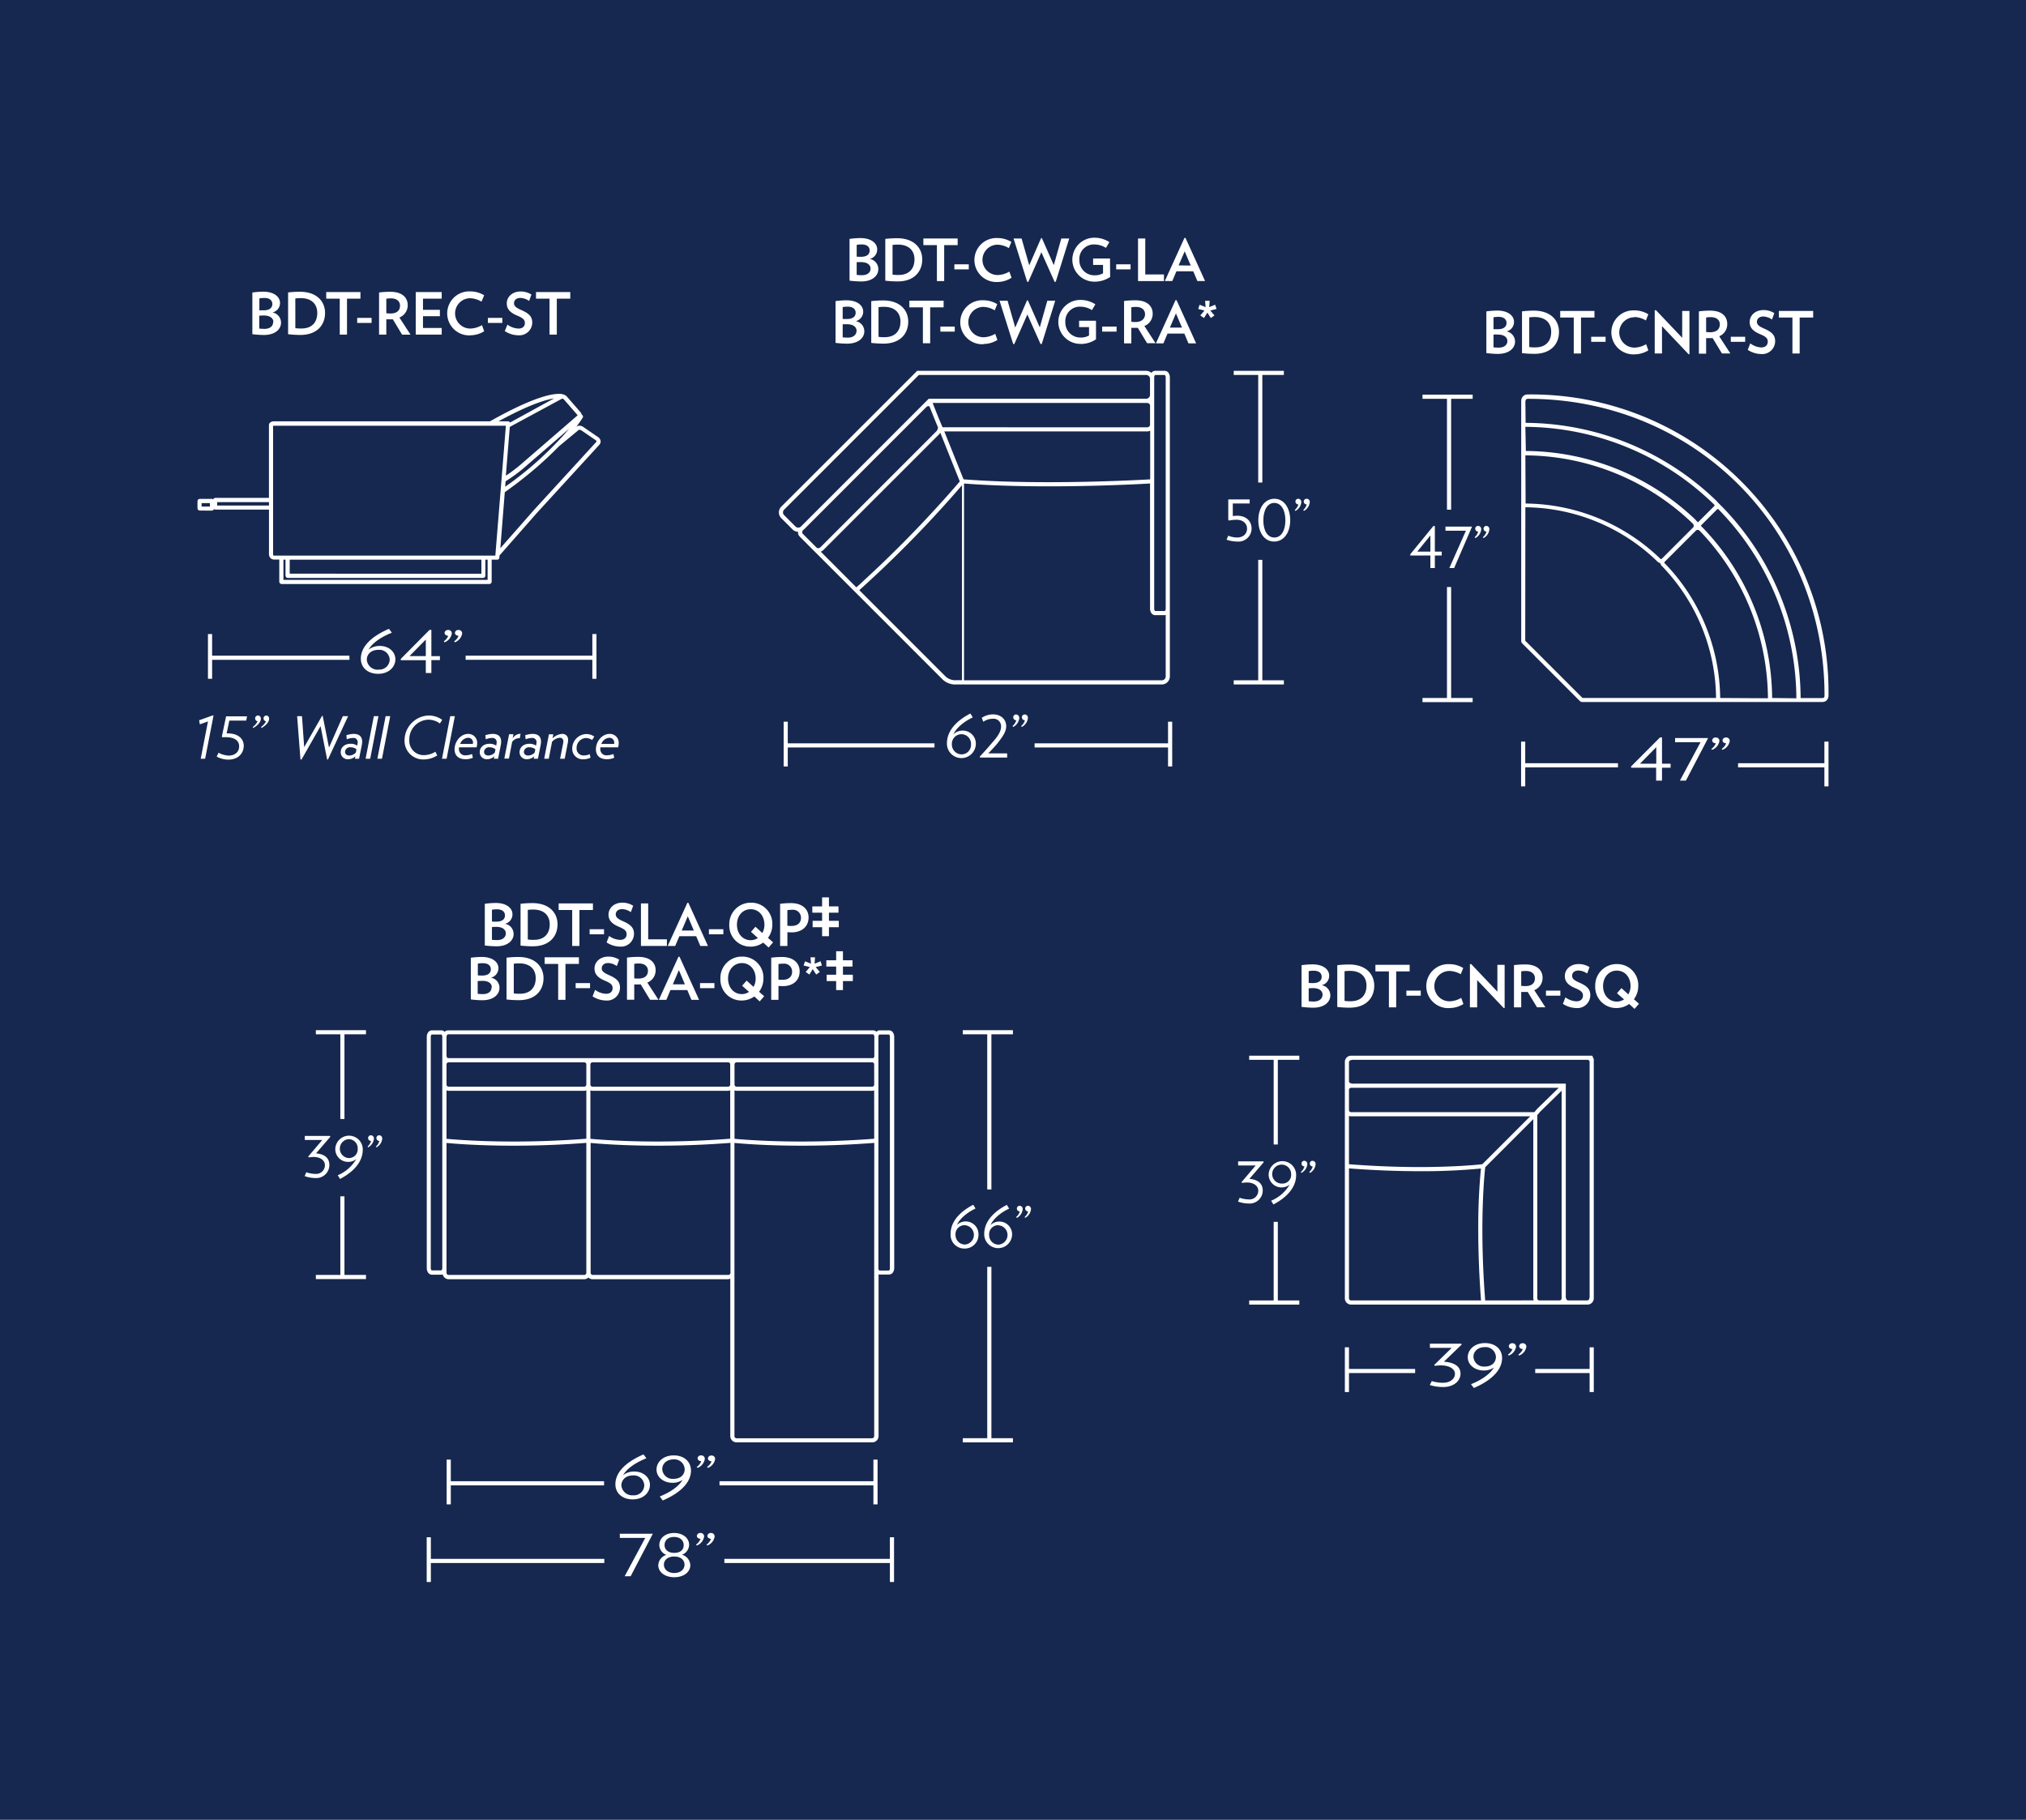 <svg xmlns="http://www.w3.org/2000/svg" viewBox="0 0 590 530"><defs><style>.cls-1{fill:#16284f;}.cls-2{fill:#fff;}</style></defs><title>Brandt2</title><g id="Background"><rect class="cls-1" width="590" height="530"/></g><g id="Brandt"><path class="cls-2" d="M378.06,145.26a.81.81,0,0,0-.81.81.85.85,0,0,0,.86.84,3.43,3.43,0,0,1-1.06,1.63l.19.26a3.18,3.18,0,0,0,1.71-2.52A.91.91,0,0,0,378.06,145.26Z"/><path class="cls-2" d="M380.48,145.26a.81.81,0,0,0-.81.81.85.85,0,0,0,.86.84,3.48,3.48,0,0,1-1,1.63l.18.26a3.21,3.21,0,0,0,1.71-2.52A.91.91,0,0,0,380.48,145.26Z"/><path class="cls-2" d="M364.48,153.92c0-2.06-1.47-3.72-4.25-3.72a8.34,8.34,0,0,0-1.22.1v-3.66h4.91v-1.18h-6.23v5.94l.18.21a11.47,11.47,0,0,1,2.19-.24c2.06,0,3.1,1.22,3.1,2.6s-1,2.57-2.93,2.57a6.87,6.87,0,0,1-2.55-.53l-.48,1.17a9.77,9.77,0,0,0,3.14.54A3.81,3.81,0,0,0,364.48,153.92Z"/><path class="cls-2" d="M371.12,145.26c-2.91,0-4.68,2.78-4.68,6.26s1.7,6.2,4.61,6.2,4.68-2.73,4.68-6.2S374,145.26,371.12,145.26Zm0,11.29c-2,0-3.22-2-3.22-5s1.21-5.08,3.19-5.08,3.23,2.05,3.23,5.08S373.08,156.55,371.1,156.55Z"/><path class="cls-2" d="M298.42,208.08a.84.84,0,0,0-.84.83.87.87,0,0,0,.89.86,3.47,3.47,0,0,1-1.1,1.68l.19.27a3.28,3.28,0,0,0,1.78-2.59A.94.94,0,0,0,298.42,208.08Z"/><path class="cls-2" d="M295.9,208.08a.83.83,0,0,0-.83.83.87.87,0,0,0,.89.86,3.54,3.54,0,0,1-1.1,1.68l.19.27a3.28,3.28,0,0,0,1.78-2.59A1,1,0,0,0,295.9,208.08Z"/><path class="cls-2" d="M280.39,212.78a3.84,3.84,0,0,0-2.73,1.07c.85-1.86,3-3.67,5.63-4.92l-.7-1.13c-5,2.6-6.83,5.74-6.83,8.68a4.21,4.21,0,1,0,8.42.19A3.79,3.79,0,0,0,280.39,212.78ZM280,219.7a2.85,2.85,0,0,1-2.8-2.91,2.79,2.79,0,1,1,5.57,0A2.75,2.75,0,0,1,280,219.7Z"/><path class="cls-2" d="M290.85,216c1.26-1.64,2.17-3,2.17-4.48,0-2-1.51-3.47-3.91-3.47a6,6,0,0,0-3.2,1l.44,1.16a4.87,4.87,0,0,1,2.79-.88,2.18,2.18,0,0,1,2.39,2.22c0,1.12-.53,2.33-2,4.06-1,1.15-2.16,2.57-4.23,4.76l.11.26h7.89v-1.22h-5.5C288.92,218.26,290.13,217,290.85,216Z"/><path class="cls-2" d="M379,341.59a3.2,3.2,0,0,0,1.71-2.52.91.91,0,0,0-.89-1,.8.8,0,0,0-.8.8.84.84,0,0,0,.85.84,3.31,3.31,0,0,1-1.05,1.63Z"/><path class="cls-2" d="M367.73,346.74c0-2.17-1.55-3.21-3.89-3.41l4.17-4.84-.1-.25h-7.35v1.19h5.11l-4.12,4.86.18.23a10.16,10.16,0,0,1,1.35-.14c2.11,0,3.35,1.06,3.35,2.41a2.55,2.55,0,0,1-2.84,2.52,7.73,7.73,0,0,1-2.58-.48l-.48,1.12a9.35,9.35,0,0,0,3.13.56A3.81,3.81,0,0,0,367.73,346.74Z"/><path class="cls-2" d="M383.12,339.07a.91.91,0,0,0-.89-1,.8.8,0,0,0-.8.8.84.84,0,0,0,.85.84,3.31,3.31,0,0,1-1,1.63l.18.27A3.2,3.2,0,0,0,383.12,339.07Z"/><path class="cls-2" d="M370.17,349.7l.66,1.09c4.79-2.52,6.62-5.65,6.62-8.5a4,4,0,1,0-8-.23,3.73,3.73,0,0,0,3.76,3.76,3.64,3.64,0,0,0,2.37-.84A11.28,11.28,0,0,1,370.17,349.7Zm3.2-5a2.76,2.76,0,1,1,2.63-2.77A2.53,2.53,0,0,1,373.37,344.7Z"/><path class="cls-2" d="M432.43,391.16c-3.05,0-5,1.93-5,4.12s2,3.86,4.67,3.86a5.07,5.07,0,0,0,2.95-.86c-1.06,1.82-3.5,3.6-6.67,4.85l.82,1.11c6-2.58,8.23-5.8,8.23-8.72C437.43,393,435.52,391.16,432.43,391.16Zm-.08,6.83a3,3,0,0,1-3.26-2.86c0-1.5,1.27-2.8,3.3-2.8a3,3,0,0,1,3.24,2.82C435.63,396.74,434.5,398,432.35,398Z"/><path class="cls-2" d="M439.14,394.52l.22.27a3.29,3.29,0,0,0,2.13-2.58,1,1,0,0,0-1.1-1,.93.93,0,0,0-1,.83c0,.45.41.83,1.07.86A3.54,3.54,0,0,1,439.14,394.52Z"/><path class="cls-2" d="M442.15,394.52l.22.27a3.29,3.29,0,0,0,2.13-2.58,1,1,0,0,0-1.1-1,.93.93,0,0,0-1,.83c0,.45.41.83,1.07.86A3.54,3.54,0,0,1,442.15,394.52Z"/><path class="cls-2" d="M420.18,402.72a11.46,11.46,0,0,1-3.22-.49l-.59,1.15a13.83,13.83,0,0,0,3.89.58c3.13,0,5.06-1.81,5.06-3.88,0-2.23-1.93-3.29-4.84-3.5l5.19-5-.13-.25h-9.13v1.22h6.35l-5.12,5,.22.23c.58-.06,1.21-.13,1.68-.13,2.62,0,4.16,1.08,4.16,2.46S422.41,402.72,420.18,402.72Z"/><path class="cls-2" d="M432.83,153.17a.81.81,0,0,0-.8.81.85.85,0,0,0,.85.84,3.36,3.36,0,0,1-1.05,1.63l.18.26a3.17,3.17,0,0,0,1.71-2.52A.91.91,0,0,0,432.83,153.17Z"/><path class="cls-2" d="M416.55,165.44h1.3v-3.66h2v-1.13h-2v-7.46h-.43l-6.73,8.23v.36h5.86Zm-3.82-4.79,3.82-4.7v4.7Z"/><path class="cls-2" d="M430.41,153.17a.81.81,0,0,0-.8.81.85.85,0,0,0,.85.84,3.36,3.36,0,0,1-1,1.63l.18.26a3.17,3.17,0,0,0,1.71-2.52A.91.91,0,0,0,430.41,153.17Z"/><polygon class="cls-2" points="423.47 165.44 428.68 153.37 420.94 153.37 420.94 154.56 426.9 154.56 422.07 165.44 423.47 165.44"/><polygon class="cls-2" points="487.81 216.16 495.22 216.16 489.22 227.34 490.96 227.34 497.43 214.95 487.81 214.95 487.81 216.16"/><path class="cls-2" d="M498.36,218.11l.23.27a3.31,3.31,0,0,0,2.13-2.59,1,1,0,0,0-1.11-1,.93.93,0,0,0-1,.83c0,.46.41.83,1.06.86A3.44,3.44,0,0,1,498.36,218.11Z"/><path class="cls-2" d="M501.37,218.11l.23.27a3.31,3.31,0,0,0,2.13-2.59,1,1,0,0,0-1.11-1,.93.93,0,0,0-1,.83c0,.46.41.83,1.06.86A3.44,3.44,0,0,1,501.37,218.11Z"/><path class="cls-2" d="M483.42,214.76,475,223.21v.38h7.29v3.75H484v-3.75h2.5v-1.17H484v-7.66Zm-1.09,7.66h-4.75l4.75-4.82Z"/><path class="cls-2" d="M107.18,334.16a3.17,3.17,0,0,0,1.71-2.52.91.91,0,0,0-.89-1,.8.8,0,0,0-.8.81.85.85,0,0,0,.85.84,3.36,3.36,0,0,1-1,1.63Z"/><path class="cls-2" d="M109.6,334.16a3.17,3.17,0,0,0,1.71-2.52.91.91,0,0,0-.89-1,.8.8,0,0,0-.8.81.85.85,0,0,0,.85.84,3.36,3.36,0,0,1-1,1.63Z"/><path class="cls-2" d="M91.78,341.88a8,8,0,0,1-2.58-.47l-.48,1.12a9.35,9.35,0,0,0,3.13.56,3.81,3.81,0,0,0,4.07-3.78c0-2.17-1.55-3.21-3.89-3.4l4.17-4.84-.1-.25H88.76V332h5.1l-4.12,4.85.18.23a12.2,12.2,0,0,1,1.35-.13c2.11,0,3.35,1.05,3.35,2.4A2.55,2.55,0,0,1,91.78,341.88Z"/><path class="cls-2" d="M98.36,342.28l.66,1.08c4.79-2.51,6.62-5.64,6.62-8.49a4,4,0,1,0-8-.23,3.71,3.71,0,0,0,3.75,3.75,3.58,3.58,0,0,0,2.37-.84A11.3,11.3,0,0,1,98.36,342.28Zm3.2-5a2.76,2.76,0,0,1,0-5.51,2.62,2.62,0,0,1,2.6,2.75A2.53,2.53,0,0,1,101.56,337.27Z"/><path class="cls-2" d="M280.9,363.63a4,4,0,0,0,4.05-4.12,3.72,3.72,0,0,0-6.29-2.75c.82-1.81,2.86-3.57,5.43-4.79l-.67-1.1c-4.81,2.53-6.59,5.6-6.59,8.46A4,4,0,0,0,280.9,363.63Zm.06-6.8a2.82,2.82,0,0,1,0,5.63,2.77,2.77,0,0,1-2.7-2.83A2.62,2.62,0,0,1,281,356.83Z"/><path class="cls-2" d="M293.88,352l-.68-1.1c-4.8,2.53-6.58,5.6-6.58,8.46a4.06,4.06,0,1,0,8.12.18,3.72,3.72,0,0,0-6.29-2.75C289.27,355,291.31,353.19,293.88,352Zm-3.13,4.86a2.82,2.82,0,0,1,0,5.63,2.76,2.76,0,0,1-2.7-2.83A2.62,2.62,0,0,1,290.75,356.83Z"/><path class="cls-2" d="M297.82,352.17a.91.91,0,0,0-.89-1,.8.8,0,0,0-.8.81.84.84,0,0,0,.85.83,3.31,3.31,0,0,1-1.05,1.63l.18.27A3.18,3.18,0,0,0,297.82,352.17Z"/><path class="cls-2" d="M298.53,354.69a3.18,3.18,0,0,0,1.71-2.52.91.91,0,0,0-.89-1,.8.8,0,0,0-.8.81.84.84,0,0,0,.85.83,3.31,3.31,0,0,1-1,1.63Z"/><path class="cls-2" d="M203.94,446.47a.93.93,0,0,0-1,.83c0,.46.41.83,1.06.86a3.44,3.44,0,0,1-1.31,1.68l.23.27a3.31,3.31,0,0,0,2.13-2.59A1,1,0,0,0,203.94,446.47Z"/><path class="cls-2" d="M207,446.47a.93.93,0,0,0-1,.83c0,.46.41.83,1.06.86a3.44,3.44,0,0,1-1.31,1.68l.23.27a3.31,3.31,0,0,0,2.13-2.59A1,1,0,0,0,207,446.47Z"/><path class="cls-2" d="M198.63,452.81a3.21,3.21,0,0,0,2.05-2.89c0-1.94-1.76-3.45-4.37-3.45S192,448,192,450a3.17,3.17,0,0,0,2.05,2.85,3.3,3.3,0,0,0-2.35,3c0,1.93,1.82,3.5,4.66,3.5s4.67-1.57,4.67-3.5A3.3,3.3,0,0,0,198.63,452.81Zm-5.1-2.8c0-1.37,1-2.39,2.76-2.39s2.81,1,2.81,2.39-1,2.25-2.79,2.25S193.53,451.26,193.53,450Zm2.81,8.11c-1.85,0-3-1.08-3-2.43s1.13-2.37,3-2.37,3,1,3,2.37S198.2,458.12,196.34,458.12Z"/><polygon class="cls-2" points="180.5 447.89 187.91 447.89 181.91 459.07 183.65 459.07 190.12 446.68 180.5 446.68 180.5 447.89"/><path class="cls-2" d="M196.19,423.87c-3.05,0-5,1.92-5,4.12s2,3.86,4.67,3.86a5.05,5.05,0,0,0,2.94-.87c-1.06,1.83-3.5,3.6-6.67,4.85L193,437c6-2.59,8.23-5.8,8.23-8.72C201.19,425.73,199.29,423.87,196.19,423.87Zm-.08,6.83a3,3,0,0,1-3.25-2.86c0-1.51,1.27-2.81,3.29-2.81a3,3,0,0,1,3.24,2.83C199.39,429.44,198.26,430.7,196.11,430.7Z"/><path class="cls-2" d="M204.15,423.87a.93.93,0,0,0-1,.82c0,.46.4.83,1.06.87a3.42,3.42,0,0,1-1.31,1.67l.22.27a3.29,3.29,0,0,0,2.13-2.59A1,1,0,0,0,204.15,423.87Z"/><path class="cls-2" d="M205.91,427.23l.22.27a3.29,3.29,0,0,0,2.13-2.59,1,1,0,0,0-1.1-1,.93.93,0,0,0-1,.82c0,.46.4.83,1.06.87A3.42,3.42,0,0,1,205.91,427.23Z"/><path class="cls-2" d="M188.24,424.71l-.84-1.13c-6,2.6-8.19,5.75-8.19,8.69,0,2.58,2,4.41,5.06,4.41,3.19,0,5-2.1,5-4.23s-1.86-3.88-4.54-3.88a5.15,5.15,0,0,0-3.28,1.06C182.5,427.77,185,426,188.24,424.71Zm-3.89,5a3,3,0,0,1,3.27,2.91,3,3,0,0,1-3.31,2.87,3.15,3.15,0,0,1-3.36-2.91C181,431,182.2,429.7,184.35,429.7Z"/><path class="cls-2" d="M132.23,186.79l.23.27a3.31,3.31,0,0,0,2.13-2.58,1,1,0,0,0-1.11-1,.93.93,0,0,0-1,.83c0,.45.41.83,1.06.86A3.42,3.42,0,0,1,132.23,186.79Z"/><path class="cls-2" d="M129.22,186.79l.23.27a3.31,3.31,0,0,0,2.13-2.58,1,1,0,0,0-1.11-1,.93.93,0,0,0-1,.83c0,.45.41.83,1.06.86A3.42,3.42,0,0,1,129.22,186.79Z"/><path class="cls-2" d="M124,196h1.62v-3.75h2.49V191.1h-2.49v-7.65h-.54l-8.37,8.45v.37H124Zm-4.75-4.92,4.75-4.81v4.81Z"/><path class="cls-2" d="M110.63,188.13a5.21,5.21,0,0,0-3.28,1.06c1-1.86,3.56-3.66,6.76-4.92l-.84-1.13c-6,2.6-8.19,5.75-8.19,8.69,0,2.59,2,4.41,5.06,4.41,3.19,0,5-2.09,5-4.22S113.31,188.13,110.63,188.13Zm-.45,6.91a3.15,3.15,0,0,1-3.36-2.9c0-1.61,1.25-2.88,3.4-2.88a3,3,0,0,1,3.27,2.91A3,3,0,0,1,110.18,195Z"/><path class="cls-2" d="M387.41,289.93a3,3,0,0,0-2.5-3,2.82,2.82,0,0,0,2.17-2.82c0-1.66-1.61-3.25-4.87-3.25a24.59,24.59,0,0,0-3.18.24v12.14a29.17,29.17,0,0,0,3.34.24C385.71,293.5,387.41,291.77,387.41,289.93Zm-6.3-7.1a9.2,9.2,0,0,1,1.47-.12c1.55,0,2.31.74,2.31,1.77s-.74,1.83-2.53,1.83c-.53,0-.95,0-1.25-.05Zm0,5c.28,0,.84-.05,1.28-.05,1.83,0,2.76.83,2.76,1.9s-.85,2-2.54,2a10.88,10.88,0,0,1-1.5-.09Z"/><path class="cls-2" d="M400.2,287.07c0-3.35-2.41-6.17-7.32-6.17a30.29,30.29,0,0,0-3.45.2v12.17a33.93,33.93,0,0,0,3.57.21C397.9,293.48,400.2,290.55,400.2,287.07Zm-8.65-4.21a10.46,10.46,0,0,1,1.59-.1c3.14,0,4.8,1.74,4.8,4.31s-1.44,4.53-4.62,4.53a10.75,10.75,0,0,1-1.77-.1Z"/><polygon class="cls-2" points="400.54 282.91 404.47 282.91 404.47 293.38 406.59 293.38 406.59 282.91 410.51 282.91 410.51 280.99 400.54 280.99 400.54 282.91"/><rect class="cls-2" x="409.56" y="288.51" width="4.19" height="1.47"/><path class="cls-2" d="M422.17,293.58a7.72,7.72,0,0,0,4-1.17l-.64-1.79a7.09,7.09,0,0,1-3.38,1,4.42,4.42,0,0,1-.06-8.84,7,7,0,0,1,3.3.95l.73-1.8a7.77,7.77,0,0,0-4-1.13,6.41,6.41,0,1,0,0,12.8Z"/><polygon class="cls-2" points="428.06 280.82 428.06 293.38 430.17 293.38 430.17 285.43 437.93 293.61 438.17 293.56 438.17 280.99 436.06 280.99 436.06 288.81 428.4 280.75 428.06 280.82"/><path class="cls-2" d="M440.89,293.38H443V288.9l1.23,0c.24,0,.44,0,.66,0l2.71,4.47h2.45l-3.25-5a3.81,3.81,0,0,0,2.42-3.59c0-2.19-1.55-3.9-5.07-3.9a28.07,28.07,0,0,0-3.26.2ZM443,282.89a7.84,7.84,0,0,1,1.42-.1c1.62,0,2.57.87,2.57,2.12,0,1.42-.93,2.28-2.77,2.28a9.76,9.76,0,0,1-1.22-.07Z"/><rect class="cls-2" x="450.21" y="288.51" width="4.19" height="1.47"/><path class="cls-2" d="M459.1,291.62a5.76,5.76,0,0,1-3.23-1.15l-.73,1.89a7.34,7.34,0,0,0,3.89,1.22,3.76,3.76,0,0,0,4.09-3.7c0-1.63-.71-2.62-3.16-3.69-1.53-.67-2.14-1.16-2.14-2s.61-1.54,1.91-1.54a4.77,4.77,0,0,1,2.48.88l.68-1.86a5.89,5.89,0,0,0-3.11-.9c-2.59,0-4.08,1.67-4.08,3.47,0,1.49.78,2.6,2.95,3.51,2,.83,2.33,1.37,2.33,2.23S460.4,291.62,459.1,291.62Z"/><path class="cls-2" d="M470.88,280.78a6.22,6.22,0,0,0-6.33,6.41,6.12,6.12,0,0,0,6.21,6.39,6.32,6.32,0,0,0,3.67-1.18c.39.33,1.57,1.43,1.57,1.43l1.3-1.5s-1.11-1-1.49-1.3a6.32,6.32,0,0,0,1.27-3.84A6.11,6.11,0,0,0,470.88,280.78Zm3.31,8.83c-.1-.11-2-1.83-2-1.83l-1.3,1.49,2.05,1.79a3.67,3.67,0,0,1-2.1.64c-2.35,0-4-1.94-4-4.51s1.64-4.51,4-4.51,4,1.92,4,4.51A4.92,4.92,0,0,1,474.19,289.61Z"/><polygon class="cls-2" points="378.38 307.46 363.78 307.46 363.78 308.66 370.91 308.66 370.91 333.32 372.12 333.32 372.12 308.66 378.38 308.66 378.38 307.46"/><polygon class="cls-2" points="378.38 378.74 372.12 378.74 372.12 355.85 370.91 355.85 370.91 378.74 363.78 378.74 363.78 379.95 378.38 379.95 378.38 378.74"/><polygon class="cls-2" points="412.11 398.69 392.84 398.69 392.84 392.39 391.64 392.39 391.64 405.42 392.84 405.42 392.84 399.89 412.11 399.89 412.11 398.69"/><polygon class="cls-2" points="462.92 405.42 464.13 405.42 464.13 392.39 462.92 392.39 462.92 398.69 447.08 398.69 447.08 399.89 462.92 399.89 462.92 405.42"/><path class="cls-2" d="M393.46,307.46a1.81,1.81,0,0,0-1.82,1.82v68.85a1.82,1.82,0,0,0,1.82,1.82h68.85a1.83,1.83,0,0,0,1.82-1.82V308.28l-.36-.09.23-.14-.17-.3-.18-.29H393.46Zm0,71.28a.62.62,0,0,1-.62-.61V340.28c7.87.61,14.8.82,20.54.82a177.46,177.46,0,0,0,17.89-.78,177.46,177.46,0,0,0-.78,17.89c0,5.73.21,12.66.81,20.53Zm37.18-39.57c-2.44.24-8.46.72-17.26.72-5.73,0-12.66-.21-20.54-.82V325a1.85,1.85,0,0,0,.62.12h52.16l-13.95,13.95Zm1.87,39.57c-.61-7.88-.82-14.8-.82-20.53s.22-10.5.43-13.66c.11-1.58.22-2.79.3-3.61.05-.5.08-.83.1-1l14-14v52.17a2,2,0,0,0,.13.61Zm14.31-54.84H393.46a.61.61,0,0,1-.62-.61v-5.87a.61.61,0,0,1,.62-.61h60.46l-.09.09-.09.09-5.87,5.73h0a6.44,6.44,0,0,0-.71.8A4,4,0,0,1,446.82,323.9Zm7.95,54.23a.61.61,0,0,1-.61.61h-5.87a.61.61,0,0,1-.61-.61V324.75q.26-.27.42-.48a7.21,7.21,0,0,1,.62-.69l5.87-5.74h0l.18-.19v60.47Zm1.66-69.47h5.88a.61.61,0,0,1,.61.62v68.05a2.2,2.2,0,0,1-.25,1.23l-.36.18h-5.72l-.36-.18a2.22,2.22,0,0,1-.25-1.23V315.6H394.26a2.2,2.2,0,0,1-1.23-.24l-.19-.37v-5.71l.19-.37a2.26,2.26,0,0,1,1.23-.25Z"/><path class="cls-2" d="M438.73,96.52a2.81,2.81,0,0,0,2.17-2.82c0-1.66-1.61-3.25-4.87-3.25a24.73,24.73,0,0,0-3.18.24v12.14a27.23,27.23,0,0,0,3.35.24c3.33,0,5-1.73,5-3.57A3,3,0,0,0,438.73,96.52Zm-3.8-4.12a9.3,9.3,0,0,1,1.47-.12c1.56,0,2.32.75,2.32,1.78s-.75,1.82-2.54,1.82c-.52,0-.95,0-1.25,0Zm1.5,8.84a12.93,12.93,0,0,1-1.5-.08V97.44a11.85,11.85,0,0,1,1.28,0c1.83,0,2.76.82,2.76,1.89S438.12,101.24,436.43,101.24Z"/><path class="cls-2" d="M454,96.64c0-3.35-2.42-6.17-7.32-6.17a28,28,0,0,0-3.45.21v12.17a33.8,33.8,0,0,0,3.56.2C451.73,103.05,454,100.13,454,96.64Zm-8.66-4.21a11.93,11.93,0,0,1,1.59-.1c3.14,0,4.8,1.74,4.8,4.31s-1.43,4.53-4.61,4.53a9.86,9.86,0,0,1-1.78-.1Z"/><polygon class="cls-2" points="454.36 92.48 458.3 92.48 458.3 102.95 460.41 102.95 460.41 92.48 464.33 92.48 464.33 90.56 454.36 90.56 454.36 92.48"/><rect class="cls-2" x="463.38" y="98.08" width="4.19" height="1.47"/><path class="cls-2" d="M476,92.33a7,7,0,0,1,3.3,1l.72-1.79a7.68,7.68,0,0,0-4-1.14,6.41,6.41,0,1,0,0,12.8,7.81,7.81,0,0,0,4-1.16l-.64-1.8a7.05,7.05,0,0,1-3.38,1,4.42,4.42,0,0,1-.05-8.84Z"/><polygon class="cls-2" points="489.88 98.38 482.22 90.32 481.88 90.39 481.88 102.95 484 102.95 484 95 491.76 103.19 491.99 103.13 491.99 90.56 489.88 90.56 489.88 98.38"/><path class="cls-2" d="M498,90.47a25.88,25.88,0,0,0-3.26.21V103h2.11V98.47l1.24,0c.23,0,.43,0,.66,0l2.7,4.47h2.45l-3.24-5A3.8,3.8,0,0,0,503,94.38C503,92.18,501.49,90.47,498,90.47Zm.07,6.29a9.76,9.76,0,0,1-1.22-.07V92.47a7.14,7.14,0,0,1,1.42-.1c1.62,0,2.57.86,2.57,2.11C500.81,95.9,499.88,96.76,498,96.76Z"/><rect class="cls-2" x="504.03" y="98.08" width="4.19" height="1.47"/><path class="cls-2" d="M512.93,101.19A5.73,5.73,0,0,1,509.7,100l-.73,1.89a7.28,7.28,0,0,0,3.89,1.22,3.77,3.77,0,0,0,4.09-3.7c0-1.63-.71-2.62-3.16-3.69-1.54-.67-2.15-1.16-2.15-2s.61-1.54,1.91-1.54a4.77,4.77,0,0,1,2.48.88l.68-1.86a5.87,5.87,0,0,0-3.11-.9c-2.59,0-4.07,1.68-4.07,3.47,0,1.49.77,2.6,2.94,3.51,2,.83,2.33,1.37,2.33,2.24S514.23,101.19,512.93,101.19Z"/><polygon class="cls-2" points="524.09 102.95 524.09 92.48 528.02 92.48 528.02 90.56 518.04 90.56 518.04 92.48 521.98 92.48 521.98 102.95 524.09 102.95"/><polygon class="cls-2" points="422.59 170.97 421.38 170.97 421.38 203.28 414.25 203.28 414.25 204.49 428.86 204.49 428.86 203.28 422.59 203.28 422.59 170.97"/><polygon class="cls-2" points="414.25 116.15 421.38 116.15 421.38 148.44 422.59 148.44 422.59 116.15 428.86 116.15 428.86 114.94 414.25 114.94 414.25 116.15"/><polygon class="cls-2" points="471.18 222.28 444.17 222.28 444.17 215.99 442.96 215.99 442.96 229.02 444.17 229.02 444.17 223.49 471.18 223.49 471.18 222.28"/><polygon class="cls-2" points="531.29 222.28 506.15 222.28 506.15 223.49 531.29 223.49 531.29 229.02 532.49 229.02 532.49 215.99 531.29 215.99 531.29 222.28"/><path class="cls-2" d="M443,116.91v69.93l.18.43,17,17,.43.18h69.91l.2,0a1.88,1.88,0,0,0,1.1-.36,2,2,0,0,0,.67-1.63,86.62,86.62,0,0,0-87.56-87.58,1.83,1.83,0,0,0-1.73,1A2.21,2.21,0,0,0,443,116.91Zm57.94,86.37A57.15,57.15,0,0,0,484.74,164h0v0h0l-.09-.17.11-.18,9.22-9.22h0l.37-.12a1,1,0,0,1,.69.35,71,71,0,0,1,19.81,48.7Zm15.13,0a72.26,72.26,0,0,0-20.1-49.49h0l-.07-.05c-.19-.2-.38-.42-.58-.62l0,0h0l0,0,0-.05,2.38-2.38,2.38-2.38h0v0h0l.19-.09.15.09a79.31,79.31,0,0,1,22.71,55.06Zm-71.86-86.36.12-.46c.12-.17.2-.29.64-.31,48.46,0,86.35,37.9,86.36,86.37,0,.5-.14.61-.21.68l-.36.1h-6.39a80.53,80.53,0,0,0-23-55.87h0l-.07-.05c-.38-.39-.77-.78-1.16-1.16,0,0,0-.05,0-.07l0,0a80.47,80.47,0,0,0-55.86-23Zm0,7.39A79.32,79.32,0,0,1,499.23,147l.09.15-.06.13,0,.06h0l0,0-4.75,4.75-.06,0h0l0,0,0,0c-.2-.2-.41-.39-.62-.58,0,0,0,0,0-.07h0a72.19,72.19,0,0,0-49.48-20.1Zm0,8.31a70.92,70.92,0,0,1,48.69,19.81,1,1,0,0,1,.35.69l-.07.29,0,.08h0l-9.22,9.22-.18.11-.12,0-.06,0h0v0h0a57.12,57.12,0,0,0-39.32-16.17Zm0,15.12a55.91,55.91,0,0,1,38.48,15.83h0a1.48,1.48,0,0,0,.8.42,1.58,1.58,0,0,0,.42.8h0a56,56,0,0,1,15.83,38.49H460.85l-16.68-16.69Z"/><polygon class="cls-2" points="91.98 301.23 99.11 301.23 99.11 325.89 100.31 325.89 100.31 301.23 106.58 301.23 106.58 300.03 91.98 300.03 91.98 301.23"/><polygon class="cls-2" points="106.58 371.31 100.31 371.31 100.31 348.42 99.11 348.42 99.11 371.31 91.98 371.31 91.98 372.52 106.58 372.52 106.58 371.31"/><polygon class="cls-2" points="294.98 300.03 280.38 300.03 280.38 301.23 287.5 301.23 287.5 346.42 288.71 346.42 288.71 301.23 294.98 301.23 294.98 300.03"/><polygon class="cls-2" points="294.98 418.86 288.71 418.86 288.71 368.95 287.5 368.95 287.5 418.86 280.38 418.86 280.38 420.07 294.98 420.07 294.98 418.86"/><polygon class="cls-2" points="175.98 454 125.47 454 125.47 447.71 124.26 447.71 124.26 460.74 125.47 460.74 125.47 455.21 175.98 455.21 175.98 454"/><polygon class="cls-2" points="259.15 460.74 260.36 460.74 260.36 447.71 259.15 447.71 259.15 454 210.95 454 210.95 455.21 259.15 455.21 259.15 460.74"/><polygon class="cls-2" points="130.07 425.1 130.07 438.13 131.28 438.13 131.28 432.6 175.91 432.6 175.91 431.39 131.28 431.39 131.28 425.1 130.07 425.1"/><polygon class="cls-2" points="254.35 438.13 255.56 438.13 255.56 425.1 254.35 425.1 254.35 431.39 209.53 431.39 209.53 432.6 254.35 432.6 254.35 438.13"/><path class="cls-2" d="M145.15,281.94c0-1.65-1.6-3.24-4.87-3.24a24.61,24.61,0,0,0-3.17.23v12.14a26.93,26.93,0,0,0,3.34.24c3.33,0,5-1.73,5-3.57a2.94,2.94,0,0,0-2.5-3A2.83,2.83,0,0,0,145.15,281.94Zm-6-1.3a9.33,9.33,0,0,1,1.48-.12c1.55,0,2.31.75,2.31,1.78s-.74,1.82-2.54,1.82a10.63,10.63,0,0,1-1.25-.05Zm4,6.88c0,1.17-.84,2-2.53,2a13,13,0,0,1-1.51-.08v-3.72c.29,0,.85-.05,1.29-.05C142.3,285.63,143.22,286.46,143.22,287.52Z"/><path class="cls-2" d="M158.28,284.88c0-3.34-2.42-6.17-7.32-6.17a28.16,28.16,0,0,0-3.45.21v12.17a34,34,0,0,0,3.57.2C156,291.29,158.28,288.37,158.28,284.88Zm-8.66-4.21a12,12,0,0,1,1.59-.1c3.15,0,4.8,1.75,4.8,4.31s-1.43,4.54-4.61,4.54a9.79,9.79,0,0,1-1.78-.11Z"/><polygon class="cls-2" points="164.67 291.19 164.67 280.73 168.59 280.73 168.59 278.8 158.61 278.8 158.61 280.73 162.55 280.73 162.55 291.19 164.67 291.19"/><rect class="cls-2" x="167.64" y="286.32" width="4.19" height="1.47"/><path class="cls-2" d="M176.53,289.43a5.73,5.73,0,0,1-3.23-1.15l-.73,1.9a7.3,7.3,0,0,0,3.89,1.21,3.76,3.76,0,0,0,4.09-3.7c0-1.62-.71-2.62-3.16-3.68-1.54-.68-2.15-1.17-2.15-2s.61-1.54,1.91-1.54a4.77,4.77,0,0,1,2.48.88l.68-1.86a5.86,5.86,0,0,0-3.11-.89c-2.59,0-4.07,1.67-4.07,3.46,0,1.49.78,2.61,2.94,3.52,2,.82,2.33,1.37,2.33,2.23S177.83,289.43,176.53,289.43Z"/><path class="cls-2" d="M184.7,286.71c.41,0,.83,0,1.24,0h.66l2.7,4.46h2.45l-3.24-5a3.82,3.82,0,0,0,2.42-3.58c0-2.2-1.56-3.91-5.08-3.91a25.88,25.88,0,0,0-3.26.21v12.27h2.11Zm0-6a7.14,7.14,0,0,1,1.42-.1c1.62,0,2.57.86,2.57,2.11,0,1.42-.93,2.28-2.77,2.28a8.16,8.16,0,0,1-1.22-.07Z"/><path class="cls-2" d="M195.24,288.35h4.91l1.2,2.84h2.23l-5.7-12.56h-.3l-5.72,12.56h2.19Zm2.46-5.82,1.75,4.15h-3.51Z"/><rect class="cls-2" x="203.86" y="286.32" width="4.19" height="1.47"/><path class="cls-2" d="M216,291.39a6.31,6.31,0,0,0,3.66-1.18c.39.34,1.57,1.44,1.57,1.44l1.31-1.51-1.49-1.3a6.37,6.37,0,0,0,1.27-3.84,6.12,6.12,0,0,0-6.21-6.4,6.22,6.22,0,0,0-6.32,6.4A6.12,6.12,0,0,0,216,291.39Zm.06-10.9c2.34,0,4,1.93,4,4.51a4.79,4.79,0,0,1-.63,2.42c-.09-.1-2-1.83-2-1.83l-1.31,1.49,2,1.79a3.66,3.66,0,0,1-2.1.65c-2.35,0-4-1.95-4-4.52S213.71,280.49,216.06,280.49Z"/><path class="cls-2" d="M226.7,287.15c.41,0,.83.05,1.24.05,3.16,0,4.93-1.79,4.93-4.31,0-2.32-1.74-4.18-5.13-4.18a24.74,24.74,0,0,0-3.15.21v12.27h2.11Zm0-6.39a9.1,9.1,0,0,1,1.39-.1,2.32,2.32,0,0,1,2.59,2.3c0,1.4-.88,2.4-2.79,2.4-.38,0-.76,0-1.19-.07Z"/><polygon class="cls-2" points="238.96 279.96 237.22 280.66 237.35 278.81 236.03 278.81 236.17 280.66 234.43 279.96 234.02 281.2 235.84 281.65 234.63 283.07 235.69 283.83 236.69 282.26 237.69 283.83 238.75 283.07 237.54 281.65 239.36 281.2 238.96 279.96"/><polygon class="cls-2" points="245.48 288.35 245.48 285.73 248.36 285.73 248.36 283.88 245.48 283.88 245.48 281.5 248.26 281.5 248.26 279.67 245.48 279.67 245.48 277.04 243.5 277.04 243.5 279.67 240.64 279.67 240.64 281.5 243.5 281.5 243.5 283.88 240.73 283.88 240.73 285.73 243.5 285.73 243.5 288.35 245.48 288.35"/><path class="cls-2" d="M149.57,272.05a3,3,0,0,0-2.5-3,2.81,2.81,0,0,0,2.16-2.82c0-1.66-1.61-3.25-4.87-3.25a24.73,24.73,0,0,0-3.18.24v12.14a29.34,29.34,0,0,0,3.35.24C147.86,275.62,149.57,273.89,149.57,272.05Zm-6.31-7.1a9.3,9.3,0,0,1,1.47-.12c1.56,0,2.32.74,2.32,1.78s-.75,1.82-2.54,1.82c-.52,0-.95,0-1.25-.05Zm1.51,8.84a13,13,0,0,1-1.51-.08V270a11.7,11.7,0,0,1,1.28-.06c1.83,0,2.76.83,2.76,1.9S146.45,273.79,144.77,273.79Z"/><path class="cls-2" d="M162.36,269.19c0-3.34-2.42-6.17-7.32-6.17a30.16,30.16,0,0,0-3.45.2V275.4c1.25.11,2.21.2,3.57.2C160.06,275.6,162.36,272.67,162.36,269.19Zm-6.88,4.53a9.92,9.92,0,0,1-1.78-.1V265a10.46,10.46,0,0,1,1.59-.1c3.14,0,4.8,1.74,4.8,4.31S158.66,273.72,155.48,273.72Z"/><polygon class="cls-2" points="168.74 275.5 168.74 265.03 172.67 265.03 172.67 263.11 162.69 263.11 162.69 265.03 166.63 265.03 166.63 275.5 168.74 275.5"/><rect class="cls-2" x="171.71" y="270.63" width="4.19" height="1.47"/><path class="cls-2" d="M184.63,272c0-1.62-.72-2.62-3.17-3.69-1.53-.67-2.14-1.16-2.14-2s.61-1.54,1.91-1.54a4.77,4.77,0,0,1,2.48.88l.68-1.86a5.87,5.87,0,0,0-3.11-.9c-2.59,0-4.07,1.68-4.07,3.47,0,1.49.77,2.6,2.94,3.52,2,.82,2.33,1.37,2.33,2.23s-.57,1.62-1.87,1.62a5.73,5.73,0,0,1-3.23-1.15l-.73,1.89a7.27,7.27,0,0,0,3.88,1.22A3.77,3.77,0,0,0,184.63,272Z"/><polygon class="cls-2" points="194.21 273.57 188.76 273.57 188.76 263.11 186.65 263.11 186.65 275.5 194.21 275.5 194.21 273.57"/><path class="cls-2" d="M206.17,275.5l-5.7-12.56h-.3l-5.72,12.56h2.18l1.21-2.84h4.9l1.2,2.84ZM198.53,271l1.76-4.14,1.76,4.14Z"/><rect class="cls-2" x="206.45" y="270.63" width="4.2" height="1.47"/><path class="cls-2" d="M225.13,274.45s-1.11-1-1.49-1.3a6.32,6.32,0,0,0,1.27-3.84,6.12,6.12,0,0,0-6.2-6.41,6.23,6.23,0,0,0-6.33,6.41,6.12,6.12,0,0,0,6.21,6.39,6.32,6.32,0,0,0,3.67-1.18c.38.33,1.57,1.44,1.57,1.44ZM222,271.73l-2-1.83-1.3,1.49,2,1.79a3.62,3.62,0,0,1-2.09.64c-2.36,0-4-1.94-4-4.51s1.63-4.51,4-4.51,4,1.92,4,4.51A4.89,4.89,0,0,1,222,271.73Z"/><path class="cls-2" d="M235.47,267.2c0-2.32-1.74-4.18-5.14-4.18a26.65,26.65,0,0,0-3.15.2V275.5h2.12v-4c.4,0,.83.05,1.23.05C233.69,271.51,235.47,269.72,235.47,267.2Zm-5,2.47c-.37,0-.76,0-1.18-.07v-4.53a8.88,8.88,0,0,1,1.38-.1,2.31,2.31,0,0,1,2.59,2.29C233.27,268.67,232.39,269.67,230.48,269.67Z"/><polygon class="cls-2" points="241.4 272.66 241.4 270.04 244.27 270.04 244.27 268.18 241.4 268.18 241.4 265.81 244.18 265.81 244.18 263.98 241.4 263.98 241.4 261.35 239.41 261.35 239.41 263.98 236.56 263.98 236.56 265.81 239.41 265.81 239.41 268.18 236.65 268.18 236.65 270.04 239.41 270.04 239.41 272.66 241.4 272.66"/><path class="cls-2" d="M212.67,372.39v45.86a1.84,1.84,0,0,0,1.86,1.82H254a1.83,1.83,0,0,0,1.85-1.82V371.11a1.2,1.2,0,0,0,.27.08h2.82a1.36,1.36,0,0,0,1.12-.65,2.35,2.35,0,0,0,.35-1.27V302a2.35,2.35,0,0,0-.35-1.27,1.36,1.36,0,0,0-1.12-.65h-2.82a1.18,1.18,0,0,0-.87.41,1.49,1.49,0,0,0-1-.41H130.46a1.51,1.51,0,0,0-1,.43,1.19,1.19,0,0,0-.89-.43h-2.82a1.37,1.37,0,0,0-1.12.66,2.29,2.29,0,0,0-.35,1.26v67.32a2.22,2.22,0,0,0,.36,1.26,1.33,1.33,0,0,0,1.11.66h2.82a1.08,1.08,0,0,0,.35-.1,1.83,1.83,0,0,0,1.77,1.43H170.1a1.87,1.87,0,0,0,1.25-.5,1.87,1.87,0,0,0,1.25.5H212A2,2,0,0,0,212.67,372.39Zm43.13-44.12V302a1.13,1.13,0,0,1,.16-.6l.1-.11h2.84a.92.92,0,0,1,.25.71v67.32a1.05,1.05,0,0,1-.15.6l-.1.11h-2.84a.91.91,0,0,1-.26-.71Zm-127-20.71v61.71a1,1,0,0,1-.16.6l-.09.11h-2.85a.92.92,0,0,1-.25-.71V302a1.14,1.14,0,0,1,.15-.6l.1-.11h2.84a.91.91,0,0,1,.26.71Zm83.85,8.3a.62.62,0,0,1-.61.62h-39.5a.62.62,0,0,1-.61-.62V310a.62.62,0,0,1,.61-.61h39.5a.62.62,0,0,1,.61.61Zm0,15.78c-7.89.61-15.06.82-21.11.82s-11.24-.21-14.73-.43c-2.44-.14-4.09-.29-4.88-.37v-14.1a1.84,1.84,0,0,0,.61.12h39.5a1.74,1.74,0,0,0,.61-.12Zm41.93,37.63v49a.63.63,0,0,1-.65.61H214.53a.62.62,0,0,1-.65-.61V332.87c2.06.2,9.21.8,19.65.8,6,0,13.19-.21,21.07-.81Zm0-41v3.38c-7.88.6-15,.81-21.07.81-6.2,0-11.24-.21-14.73-.43-2.44-.14-4.09-.29-4.88-.37v-14.1a1.79,1.79,0,0,0,.61.12H254a1.86,1.86,0,0,0,.57-.11Zm0-12.31a.61.61,0,0,1-.57.52h-39.5a.62.62,0,0,1-.61-.62V310a.62.62,0,0,1,.61-.61H254a.61.61,0,0,1,.57.51ZM170.75,370.7a.63.63,0,0,1-.65.61H130.67a.62.62,0,0,1-.64-.61V332.87c2.11.21,9.24.8,19.6.8,6.06,0,13.23-.21,21.12-.82Zm0-41.29v2.23c-7.9.61-15.06.82-21.12.82s-11.23-.21-14.72-.43c-2.44-.14-4.09-.29-4.88-.37v-14.1a1.74,1.74,0,0,0,.61.12h39.49a1.85,1.85,0,0,0,.62-.12Zm0-14.83v1.28a.63.63,0,0,1-.62.62H130.64a.61.61,0,0,1-.61-.62V310a.61.61,0,0,1,.61-.61h39.49a.63.63,0,0,1,.62.61Zm-.62-6.41H130.46l-.27-.14-.16-.47v-5.71l.16-.47.27-.15H254.2l.28.15.14.41a.78.78,0,0,0,0,.16v5.74l-.12.34-.28.14H170.13ZM172,370.7V332.87c2.12.21,9.25.8,19.61.8,6.05,0,13.22-.21,21.11-.82V370.7a.62.62,0,0,1-.65.61H172.6A.63.63,0,0,1,172,370.7Z"/><polygon class="cls-2" points="173.7 197.69 173.7 184.66 172.5 184.66 172.5 190.95 135.6 190.95 135.6 192.16 172.5 192.16 172.5 197.69 173.7 197.69"/><polygon class="cls-2" points="60.56 184.66 60.56 197.69 61.77 197.69 61.77 192.16 101.77 192.16 101.75 190.95 61.77 190.95 61.77 184.66 60.56 184.66"/><path class="cls-2" d="M81.54,88.2c0-1.66-1.61-3.25-4.87-3.25a22.94,22.94,0,0,0-3.18.24V97.33a29.16,29.16,0,0,0,3.35.23c3.33,0,5-1.72,5-3.56a3,3,0,0,0-2.5-3A2.81,2.81,0,0,0,81.54,88.2Zm-6-1.3A9.3,9.3,0,0,1,77,86.78c1.55,0,2.31.74,2.31,1.77s-.74,1.83-2.53,1.83c-.53,0-.95,0-1.25,0Zm4,6.88c0,1.16-.85,2-2.54,2a12.72,12.72,0,0,1-1.5-.09V91.93c.29,0,.84-.05,1.28-.05C78.68,91.88,79.61,92.71,79.61,93.78Z"/><path class="cls-2" d="M94.66,91.14c0-3.35-2.41-6.17-7.32-6.17a30.12,30.12,0,0,0-3.44.2V97.34a33.74,33.74,0,0,0,3.56.21C92.37,97.55,94.66,94.62,94.66,91.14ZM86,86.93a10.46,10.46,0,0,1,1.59-.1c3.14,0,4.8,1.74,4.8,4.31S91,95.67,87.78,95.67a10.75,10.75,0,0,1-1.77-.1Z"/><polygon class="cls-2" points="101.05 97.45 101.05 86.98 104.97 86.98 104.97 85.06 95 85.06 95 86.98 98.94 86.98 98.94 97.45 101.05 97.45"/><rect class="cls-2" x="104.02" y="92.58" width="4.19" height="1.47"/><path class="cls-2" d="M112.5,93l1.24,0c.23,0,.44,0,.66,0l2.7,4.47h2.45l-3.24-5a3.81,3.81,0,0,0,2.42-3.59c0-2.19-1.56-3.9-5.08-3.9a26,26,0,0,0-3.26.2V97.45h2.11Zm0-6a8,8,0,0,1,1.42-.1c1.63,0,2.57.87,2.57,2.11,0,1.43-.92,2.29-2.77,2.29a9.87,9.87,0,0,1-1.22-.07Z"/><polygon class="cls-2" points="128.63 86.98 128.63 85.06 121.07 85.06 121.07 97.45 128.63 97.45 128.63 95.52 123.18 95.52 123.18 92.09 128.1 92.09 128.1 90.23 123.18 90.23 123.18 86.98 128.63 86.98"/><path class="cls-2" d="M137,97.65a7.72,7.72,0,0,0,4-1.17l-.64-1.79a7.09,7.09,0,0,1-3.38,1,4.42,4.42,0,0,1-.06-8.84,7,7,0,0,1,3.3,1L141,86a7.77,7.77,0,0,0-4-1.13,6.41,6.41,0,1,0,0,12.8Z"/><rect class="cls-2" x="142.09" y="92.58" width="4.19" height="1.47"/><path class="cls-2" d="M151,95.69a5.73,5.73,0,0,1-3.23-1.15L147,96.43a7.31,7.31,0,0,0,3.89,1.22A3.77,3.77,0,0,0,155,94c0-1.63-.71-2.62-3.16-3.69-1.54-.67-2.15-1.16-2.15-2s.61-1.54,1.91-1.54a4.77,4.77,0,0,1,2.49.88l.67-1.86a5.87,5.87,0,0,0-3.11-.9c-2.58,0-4.07,1.67-4.07,3.47,0,1.48.78,2.6,2.94,3.51,2,.83,2.33,1.37,2.33,2.23S152.28,95.69,151,95.69Z"/><polygon class="cls-2" points="162.15 97.45 162.15 86.98 166.07 86.98 166.07 85.06 156.09 85.06 156.09 86.98 160.03 86.98 160.03 97.45 162.15 97.45"/><path class="cls-2" d="M75.13,208.38a.83.83,0,0,0-.83.83.87.87,0,0,0,.71.86,4.48,4.48,0,0,1-1.42,1.67l.19.27c1.28-.76,2.18-1.72,2.18-2.7A.87.87,0,0,0,75.13,208.38Z"/><polygon class="cls-2" points="57.98 209.77 58.2 210.95 60.57 210.1 58.45 220.97 59.74 220.97 62.19 208.36 61.92 208.36 57.98 209.77"/><path class="cls-2" d="M64.6,214.55l.09.15c.37,0,.77,0,1.13,0,2.32,0,3.82.9,3.82,2.67,0,1.59-1.17,2.69-3.08,2.69a7.11,7.11,0,0,1-2.92-.83l-.54,1.12a7.21,7.21,0,0,0,3.4.88c2.84,0,4.48-1.81,4.48-4.06,0-1.77-1.34-3.57-4.64-3.57H66l.78-3.73H71.7l.24-1.24h-6.1Z"/><path class="cls-2" d="M103,213.74a7.09,7.09,0,0,0-2.13.39l.12,1.18a5.48,5.48,0,0,1,1.83-.39,1.21,1.21,0,0,1,1.35,1.24,3.72,3.72,0,0,1-.07.55l-.08.44a3.47,3.47,0,0,0-1.91-.54c-1.76,0-2.88,1.07-2.88,2.42a2,2,0,0,0,2.15,2.08,2.91,2.91,0,0,0,2.1-.85l-.14.71h1.23l.8-4a4.9,4.9,0,0,0,.1-1C105.46,214.3,104.34,213.74,103,213.74Zm.63,5.43a2.68,2.68,0,0,1-1.86.87c-.86,0-1.29-.45-1.29-1.09a1.43,1.43,0,0,1,1.59-1.31,2.71,2.71,0,0,1,1.74.58Z"/><path class="cls-2" d="M77.58,208.38a.83.83,0,0,0-.83.83.87.87,0,0,0,.71.86A4.48,4.48,0,0,1,76,211.74l.19.27c1.28-.76,2.18-1.72,2.18-2.7A.87.87,0,0,0,77.58,208.38Z"/><polygon class="cls-2" points="99.84 208.58 95.81 217.71 93.97 208.48 93.79 208.48 88.58 217.59 87.94 208.58 86.53 208.58 87.5 221.18 87.8 221.21 93.35 211.47 95.27 221.21 95.51 221.18 101.38 208.58 99.84 208.58"/><polygon class="cls-2" points="109.9 220.97 111.24 220.97 113.64 208.58 112.3 208.58 109.9 220.97"/><polygon class="cls-2" points="108.87 208.58 106.47 220.97 107.81 220.97 110.21 208.58 108.87 208.58"/><path class="cls-2" d="M124.71,209.6a5.6,5.6,0,0,1,3.39,1.11l.68-1.06a6.75,6.75,0,0,0-3.87-1.27,7.27,7.27,0,0,0-7.1,7.29,5.4,5.4,0,0,0,5.44,5.51,7.34,7.34,0,0,0,4.08-1.17l-.53-1.08a6.52,6.52,0,0,1-3.38,1,4.17,4.17,0,0,1-4.22-4.45A5.72,5.72,0,0,1,124.71,209.6Z"/><path class="cls-2" d="M143.48,213.74a7.15,7.15,0,0,0-2.14.39l.12,1.18a5.48,5.48,0,0,1,1.83-.39,1.2,1.2,0,0,1,1.35,1.24,3.72,3.72,0,0,1-.07.55l-.08.44a3.44,3.44,0,0,0-1.91-.54c-1.76,0-2.87,1.07-2.87,2.42a2,2,0,0,0,2.14,2.08,2.91,2.91,0,0,0,2.1-.85l-.14.71h1.24l.79-4a4.9,4.9,0,0,0,.1-1C145.94,214.3,144.83,213.74,143.48,213.74Zm.62,5.43a2.68,2.68,0,0,1-1.86.87c-.86,0-1.28-.45-1.28-1.09a1.42,1.42,0,0,1,1.59-1.31,2.71,2.71,0,0,1,1.74.58Z"/><path class="cls-2" d="M163.7,213.74a4.38,4.38,0,0,0-2.8,1.32l.23-1.19h-1.27l-1.38,7.1h1.33l.95-4.92a3.42,3.42,0,0,1,2.21-1.19,1,1,0,0,1,1.09,1.06,2.68,2.68,0,0,1-.07.59l-.88,4.46h1.34l.91-4.66a3.7,3.7,0,0,0,.07-.71A1.64,1.64,0,0,0,163.7,213.74Z"/><path class="cls-2" d="M155.08,213.74a7.09,7.09,0,0,0-2.13.39l.12,1.18a5.48,5.48,0,0,1,1.83-.39,1.21,1.21,0,0,1,1.35,1.24,3.72,3.72,0,0,1-.07.55l-.08.44a3.44,3.44,0,0,0-1.91-.54c-1.76,0-2.88,1.07-2.88,2.42a2,2,0,0,0,2.15,2.08,2.91,2.91,0,0,0,2.1-.85l-.14.71h1.23l.8-4a4.9,4.9,0,0,0,.1-1C157.55,214.3,156.44,213.74,155.08,213.74Zm.63,5.43a2.68,2.68,0,0,1-1.86.87c-.86,0-1.29-.45-1.29-1.09a1.43,1.43,0,0,1,1.59-1.31,2.69,2.69,0,0,1,1.74.58Z"/><path class="cls-2" d="M136.38,213.74c-2.33,0-4,2.33-4,4.46s1.47,2.91,3.12,2.91a5.07,5.07,0,0,0,2.2-.42l-.22-1.09a5.49,5.49,0,0,1-1.82.38,1.78,1.78,0,0,1-2-1.9,2.62,2.62,0,0,1,0-.42h5.12a3.89,3.89,0,0,0,.17-1.11A2.57,2.57,0,0,0,136.38,213.74Zm1.32,2.92H134a2.67,2.67,0,0,1,2.3-1.79,1.38,1.38,0,0,1,1.45,1.45C137.71,216.44,137.71,216.55,137.7,216.66Z"/><path class="cls-2" d="M166.64,218a3.05,3.05,0,0,0,3.18,3.14,5.26,5.26,0,0,0,2.14-.46l-.22-1.05a3.75,3.75,0,0,1-1.63.38,2,2,0,0,1-2.2-2.07,2.88,2.88,0,0,1,2.69-3,3.32,3.32,0,0,1,1.84.58l.62-1a4,4,0,0,0-2.25-.74A4.24,4.24,0,0,0,166.64,218Z"/><path class="cls-2" d="M177.54,213.74c-2.33,0-4,2.33-4,4.46s1.47,2.91,3.12,2.91a5.07,5.07,0,0,0,2.2-.42l-.22-1.09a5.49,5.49,0,0,1-1.82.38,1.78,1.78,0,0,1-2-1.9,2.62,2.62,0,0,1,0-.42H180a3.89,3.89,0,0,0,.17-1.11A2.57,2.57,0,0,0,177.54,213.74Zm1.32,2.92h-3.74a2.67,2.67,0,0,1,2.3-1.79,1.38,1.38,0,0,1,1.45,1.45C178.87,216.44,178.87,216.55,178.86,216.66Z"/><path class="cls-2" d="M151.37,215l.23-1.3a2.79,2.79,0,0,0-2.31,1.32l.23-1.19h-1.26l-1.39,7.1h1.34l.93-4.85a2.49,2.49,0,0,1,2.19-1.08Z"/><polygon class="cls-2" points="131.12 208.58 128.72 220.97 130.06 220.97 132.46 208.58 131.12 208.58"/><path class="cls-2" d="M255.78,78.41a3,3,0,0,0-2.5-3,2.81,2.81,0,0,0,2.17-2.82c0-1.66-1.61-3.25-4.87-3.25a22.94,22.94,0,0,0-3.18.24V81.74a29.16,29.16,0,0,0,3.35.23C254.08,82,255.78,80.25,255.78,78.41Zm-6.3-7.1a9.2,9.2,0,0,1,1.47-.12c1.55,0,2.31.74,2.31,1.77s-.74,1.83-2.53,1.83c-.53,0-.95,0-1.25-.05Zm1.5,8.84a12.72,12.72,0,0,1-1.5-.09V76.34c.28,0,.84,0,1.28,0,1.83,0,2.76.83,2.76,1.9S252.67,80.15,251,80.15Z"/><path class="cls-2" d="M268.57,75.55c0-3.35-2.41-6.17-7.32-6.17a30.12,30.12,0,0,0-3.44.2V81.75a33.58,33.58,0,0,0,3.56.21C266.27,82,268.57,79,268.57,75.55Zm-6.88,4.53a10.75,10.75,0,0,1-1.77-.1V71.34a10.46,10.46,0,0,1,1.59-.1c3.14,0,4.8,1.74,4.8,4.31S264.87,80.08,261.69,80.08Z"/><polygon class="cls-2" points="274.96 81.86 274.96 71.39 278.88 71.39 278.88 69.46 268.9 69.46 268.9 71.39 272.84 71.39 272.84 81.86 274.96 81.86"/><rect class="cls-2" x="277.93" y="76.98" width="4.19" height="1.47"/><path class="cls-2" d="M294.58,80.89l-.64-1.79a7.09,7.09,0,0,1-3.38,1,4.42,4.42,0,0,1-.06-8.84,7,7,0,0,1,3.3,1l.73-1.8a7.77,7.77,0,0,0-4-1.13,6.41,6.41,0,1,0,0,12.8A7.72,7.72,0,0,0,294.58,80.89Z"/><polygon class="cls-2" points="311.38 69.46 309.07 69.46 306.88 77.22 303.41 69.36 303.18 69.36 299.73 77.27 297.5 69.46 295.16 69.46 299.13 82.06 299.46 82.09 303.26 73.47 307.11 82.09 307.45 82.06 311.38 69.46"/><path class="cls-2" d="M323.25,75.29h-4.92v1.86h2.89v2.44a4.75,4.75,0,0,1-2.5.59,4.36,4.36,0,0,1-4.4-4.51,4.22,4.22,0,0,1,4.42-4.47,6.3,6.3,0,0,1,3.33,1l1-1.69a8,8,0,0,0-4.39-1.28,6.4,6.4,0,1,0,0,12.8,8,8,0,0,0,4.61-1.36Z"/><rect class="cls-2" x="325.05" y="76.98" width="4.19" height="1.47"/><polygon class="cls-2" points="338.96 79.93 333.52 79.93 333.52 69.46 331.41 69.46 331.41 81.86 338.96 81.86 338.96 79.93"/><path class="cls-2" d="M345.23,69.29h-.3l-5.72,12.56h2.18l1.2-2.84h4.9l1.2,2.84h2.24Zm-2,8L345,73.2l1.76,4.14Z"/><path class="cls-2" d="M251.7,96.53a3,3,0,0,0-2.5-3,2.82,2.82,0,0,0,2.17-2.82c0-1.66-1.61-3.25-4.87-3.25a22.94,22.94,0,0,0-3.18.24V99.86a29.16,29.16,0,0,0,3.35.23C250,100.09,251.7,98.37,251.7,96.53Zm-6.3-7.1a9.2,9.2,0,0,1,1.47-.12c1.55,0,2.31.74,2.31,1.77s-.74,1.83-2.53,1.83c-.53,0-1,0-1.25,0Zm0,5c.28,0,.84,0,1.28,0,1.83,0,2.76.83,2.76,1.9s-.85,2-2.54,2a12.72,12.72,0,0,1-1.5-.09Z"/><path class="cls-2" d="M264.49,93.67c0-3.35-2.41-6.17-7.32-6.17a30.29,30.29,0,0,0-3.45.2V99.87a33.93,33.93,0,0,0,3.57.21C262.19,100.08,264.49,97.15,264.49,93.67Zm-8.65-4.21a10.46,10.46,0,0,1,1.59-.1c3.14,0,4.8,1.74,4.8,4.31s-1.44,4.53-4.62,4.53a10.75,10.75,0,0,1-1.77-.1Z"/><polygon class="cls-2" points="270.88 99.97 270.88 89.51 274.8 89.51 274.8 87.58 264.82 87.58 264.82 89.51 268.76 89.51 268.76 99.97 270.88 99.97"/><rect class="cls-2" x="273.85" y="95.11" width="4.19" height="1.47"/><path class="cls-2" d="M286.46,100.18a7.72,7.72,0,0,0,4-1.17l-.64-1.79a7.09,7.09,0,0,1-3.38,1,4.42,4.42,0,0,1-.06-8.84,7,7,0,0,1,3.3,1l.73-1.8a7.77,7.77,0,0,0-4-1.13,6.41,6.41,0,1,0,0,12.8Z"/><polygon class="cls-2" points="295.38 100.21 299.18 91.59 303.03 100.21 303.37 100.18 307.3 87.58 304.99 87.58 302.8 95.34 299.33 87.48 299.09 87.48 295.65 95.39 293.42 87.58 291.08 87.58 295.05 100.18 295.38 100.21"/><path class="cls-2" d="M314.56,100.18a8,8,0,0,0,4.61-1.36V93.41h-4.92v1.86h2.89v2.44a4.75,4.75,0,0,1-2.5.59,4.36,4.36,0,0,1-4.4-4.51,4.21,4.21,0,0,1,4.42-4.47,6.3,6.3,0,0,1,3.33,1l1-1.69a8,8,0,0,0-4.39-1.28,6.4,6.4,0,1,0,0,12.8Z"/><rect class="cls-2" x="320.97" y="95.11" width="4.19" height="1.47"/><path class="cls-2" d="M329.46,95.49c.4,0,.82,0,1.23,0,.24,0,.44,0,.66,0l2.7,4.46h2.46l-3.25-5a3.81,3.81,0,0,0,2.42-3.59c0-2.19-1.56-3.9-5.07-3.9a26.06,26.06,0,0,0-3.27.2V100h2.12Zm0-6a7.84,7.84,0,0,1,1.42-.1c1.62,0,2.57.86,2.57,2.12s-.93,2.28-2.78,2.28a9.6,9.6,0,0,1-1.21-.07Z"/><path class="cls-2" d="M342.33,87.41,336.62,100h2.18l1.2-2.84h4.9l1.2,2.84h2.23l-5.69-12.56Zm-1.64,8,1.76-4.14,1.76,4.14Z"/><polygon class="cls-2" points="353.87 88.75 352.13 89.44 352.27 87.6 350.95 87.6 351.08 89.44 349.34 88.75 348.94 89.98 350.76 90.44 349.55 91.86 350.61 92.62 351.61 91.05 352.61 92.62 353.67 91.86 352.45 90.44 354.28 89.98 353.87 88.75"/><polygon class="cls-2" points="367.61 163.05 366.41 163.05 366.41 198.13 359.28 198.13 359.28 199.34 373.88 199.34 373.88 198.13 367.61 198.13 367.61 163.05"/><polygon class="cls-2" points="367.61 140.53 367.61 109.2 373.88 109.2 373.88 108 359.28 108 359.28 109.2 366.41 109.2 366.41 140.53 367.61 140.53"/><polygon class="cls-2" points="229.41 210.19 228.21 210.19 228.21 223.22 229.41 223.22 229.41 217.69 272.14 217.69 272.14 216.49 229.41 216.49 229.41 210.19"/><polygon class="cls-2" points="340.15 216.49 301.29 216.49 301.29 217.69 340.15 217.69 340.15 223.22 341.36 223.22 341.36 210.19 340.15 210.19 340.15 216.49"/><path class="cls-2" d="M279,199.34h59.34a2.34,2.34,0,0,0,2.34-2.34V109.92a2.45,2.45,0,0,0-.36-1.27,1.36,1.36,0,0,0-1.12-.65h-2.82a1.32,1.32,0,0,0-1.06.6,2.37,2.37,0,0,0-1.54-.6H267.09L227.5,147.58a2.35,2.35,0,0,0,0,3.31l3.31,3.31a2.39,2.39,0,0,0,1.63.68,1.05,1.05,0,0,0-.05.19,1.64,1.64,0,0,0,.48,1.18l2.82,2.83h0l7.84,7.84,31,31a5.36,5.36,0,0,0,4,1.42Zm54.95-73.69a2.54,2.54,0,0,0,1-.21v14.17c-1.17.06-4.15.23-8.35.39-5.49.22-13,.43-21.22.43s-16.77-.21-24.78-.83L275,125.65Zm-59.47-1.21c-.77-1.75-2.19-5.3-2.88-7.08h62.35a1.23,1.23,0,0,1,.74.23l.22.38v5.87l-.22.39a1.16,1.16,0,0,1-.74.22Zm61.64,16.3V109.92a1.14,1.14,0,0,1,.15-.6l.1-.11h2.84a.91.91,0,0,1,.26.71v67.32a1,1,0,0,1-.16.6l-.1.11h-2.84a.92.92,0,0,1-.25-.71Zm.26,38.42h2.82a1.2,1.2,0,0,0,.27-.08V197a1.14,1.14,0,0,1-1.13,1.13h-57.6V140.82c8,.61,16.6.82,24.6.82,14.36,0,26.68-.66,29.57-.83v36.43a2.29,2.29,0,0,0,.35,1.26A1.37,1.37,0,0,0,336.37,179.16ZM232.46,153.67a1.13,1.13,0,0,1-.8-.33l-3.3-3.3a1.1,1.1,0,0,1-.34-.8,1.12,1.12,0,0,1,.34-.81l39.23-39.23h66.18a1.14,1.14,0,0,1,1.13,1.14V115a1.14,1.14,0,0,1-1.13,1.13H270.45l-.17.18-37,37A1.13,1.13,0,0,1,232.46,153.67Zm5.74,6-.33-.12-4.15-4.15-.12-.33a1.18,1.18,0,0,1,.35-.77c.06,0,.12-.06.17-.1l35.7-35.71a1.08,1.08,0,0,1,.58-.22l.28.1.14.34c.66,1.67,1.59,4,2.27,5.59a1.6,1.6,0,0,1,.05.21,1.57,1.57,0,0,1-.48,1.12L239,159.31A1.17,1.17,0,0,1,238.2,159.67Zm.82,1a2.5,2.5,0,0,0,.81-.54l33.69-33.68a4.27,4.27,0,0,0,.3-.44l5.69,14.2c-7.77,9.06-15.33,16.8-21,22.3-2.88,2.81-5.27,5-6.94,6.55-1,1-1.77,1.6-2.19,2Zm11.22,11.21a336.22,336.22,0,0,0,29.89-30.54v56.76h-1.56a4.21,4.21,0,0,1-3.18-1.06Z"/><path class="cls-2" d="M61.73,148.72l.43-.18.11-.27.36.15h15.7v12.83a1.71,1.71,0,0,0,.58,1.41,1.51,1.51,0,0,0,.93.3h1.49v6.52l.18.43.42.18h60.65l.43-.18.17-.43V163h1.63a.59.59,0,0,0,.6-.56l.06-.67,10.8-12.29,18.22-19.89h0a1.53,1.53,0,0,0,.43-1,1.62,1.62,0,0,0-.81-1.33l-4.27-2.92h0a2,2,0,0,0-1.12-.36,1.49,1.49,0,0,0-.91.32,30.31,30.31,0,0,0,1.88-2.65.6.6,0,0,0-.07-.72c-.05-.06-.13-.07-.19-.11A1.75,1.75,0,0,0,169,120h0l-3.79-4.36h0a2.3,2.3,0,0,0-.37-.37,2.94,2.94,0,0,0-.26-.17h0l-.1-.06-.12-.06a3.83,3.83,0,0,0-1.6-.27c-2.46,0-8,1.19-20.08,8H79.85a1.75,1.75,0,0,0-1.18.35,1,1,0,0,0-.35.75v0h0V145H62.63l-.42.18-.11.26-.37-.15H58.11l-.43.18-.17.42v2.19l.17.43.43.18ZM142,168.88H82.54V163h.6v4.71l.18.43.43.18h57l.43-.18.17-.43V163H142Zm-57.63-1.81V163h55.82v4.11Zm84.22-41.91.14,0,.31.08.12,0,0,0,4.26,2.92c.31.23.28.3.29.33l-.05.14,0,.06h0l0,0-18,19.66-.21.23h0l-9.74,11.07L147,143.35c1.91-1.36,3.7-2.7,5.34-4A107.53,107.53,0,0,0,162.75,130Zm-21.48,16.62.13-1.62a44,44,0,0,0,5.25-3.82h0l13.28-11.49A99.94,99.94,0,0,1,147.09,141.78Zm16.63-25.71.05,0h0l.31.16.16.15,0,0h0v0l3.79,4.36,0,0,.16.26,0,0,0,0h0l-.05,0-16.5,14.27h0l-.85.71c-.8.63-2,1.59-3.23,2.37l-.27.17,1.15-14.19Zm-2.46,0-12.77,7-.07-.18-.44-.19h-2.82C153.8,118,158.67,116.46,161.26,116.05ZM79.53,147.82V124a1,1,0,0,1,.32,0h67.47l-3.07,37.82H79.84l-.18,0s-.12-.08-.13-.46Zm-16.29-1.58H78.33v1H63.24Zm-4.53.29h2.42v1H58.71Z"/></g></svg>